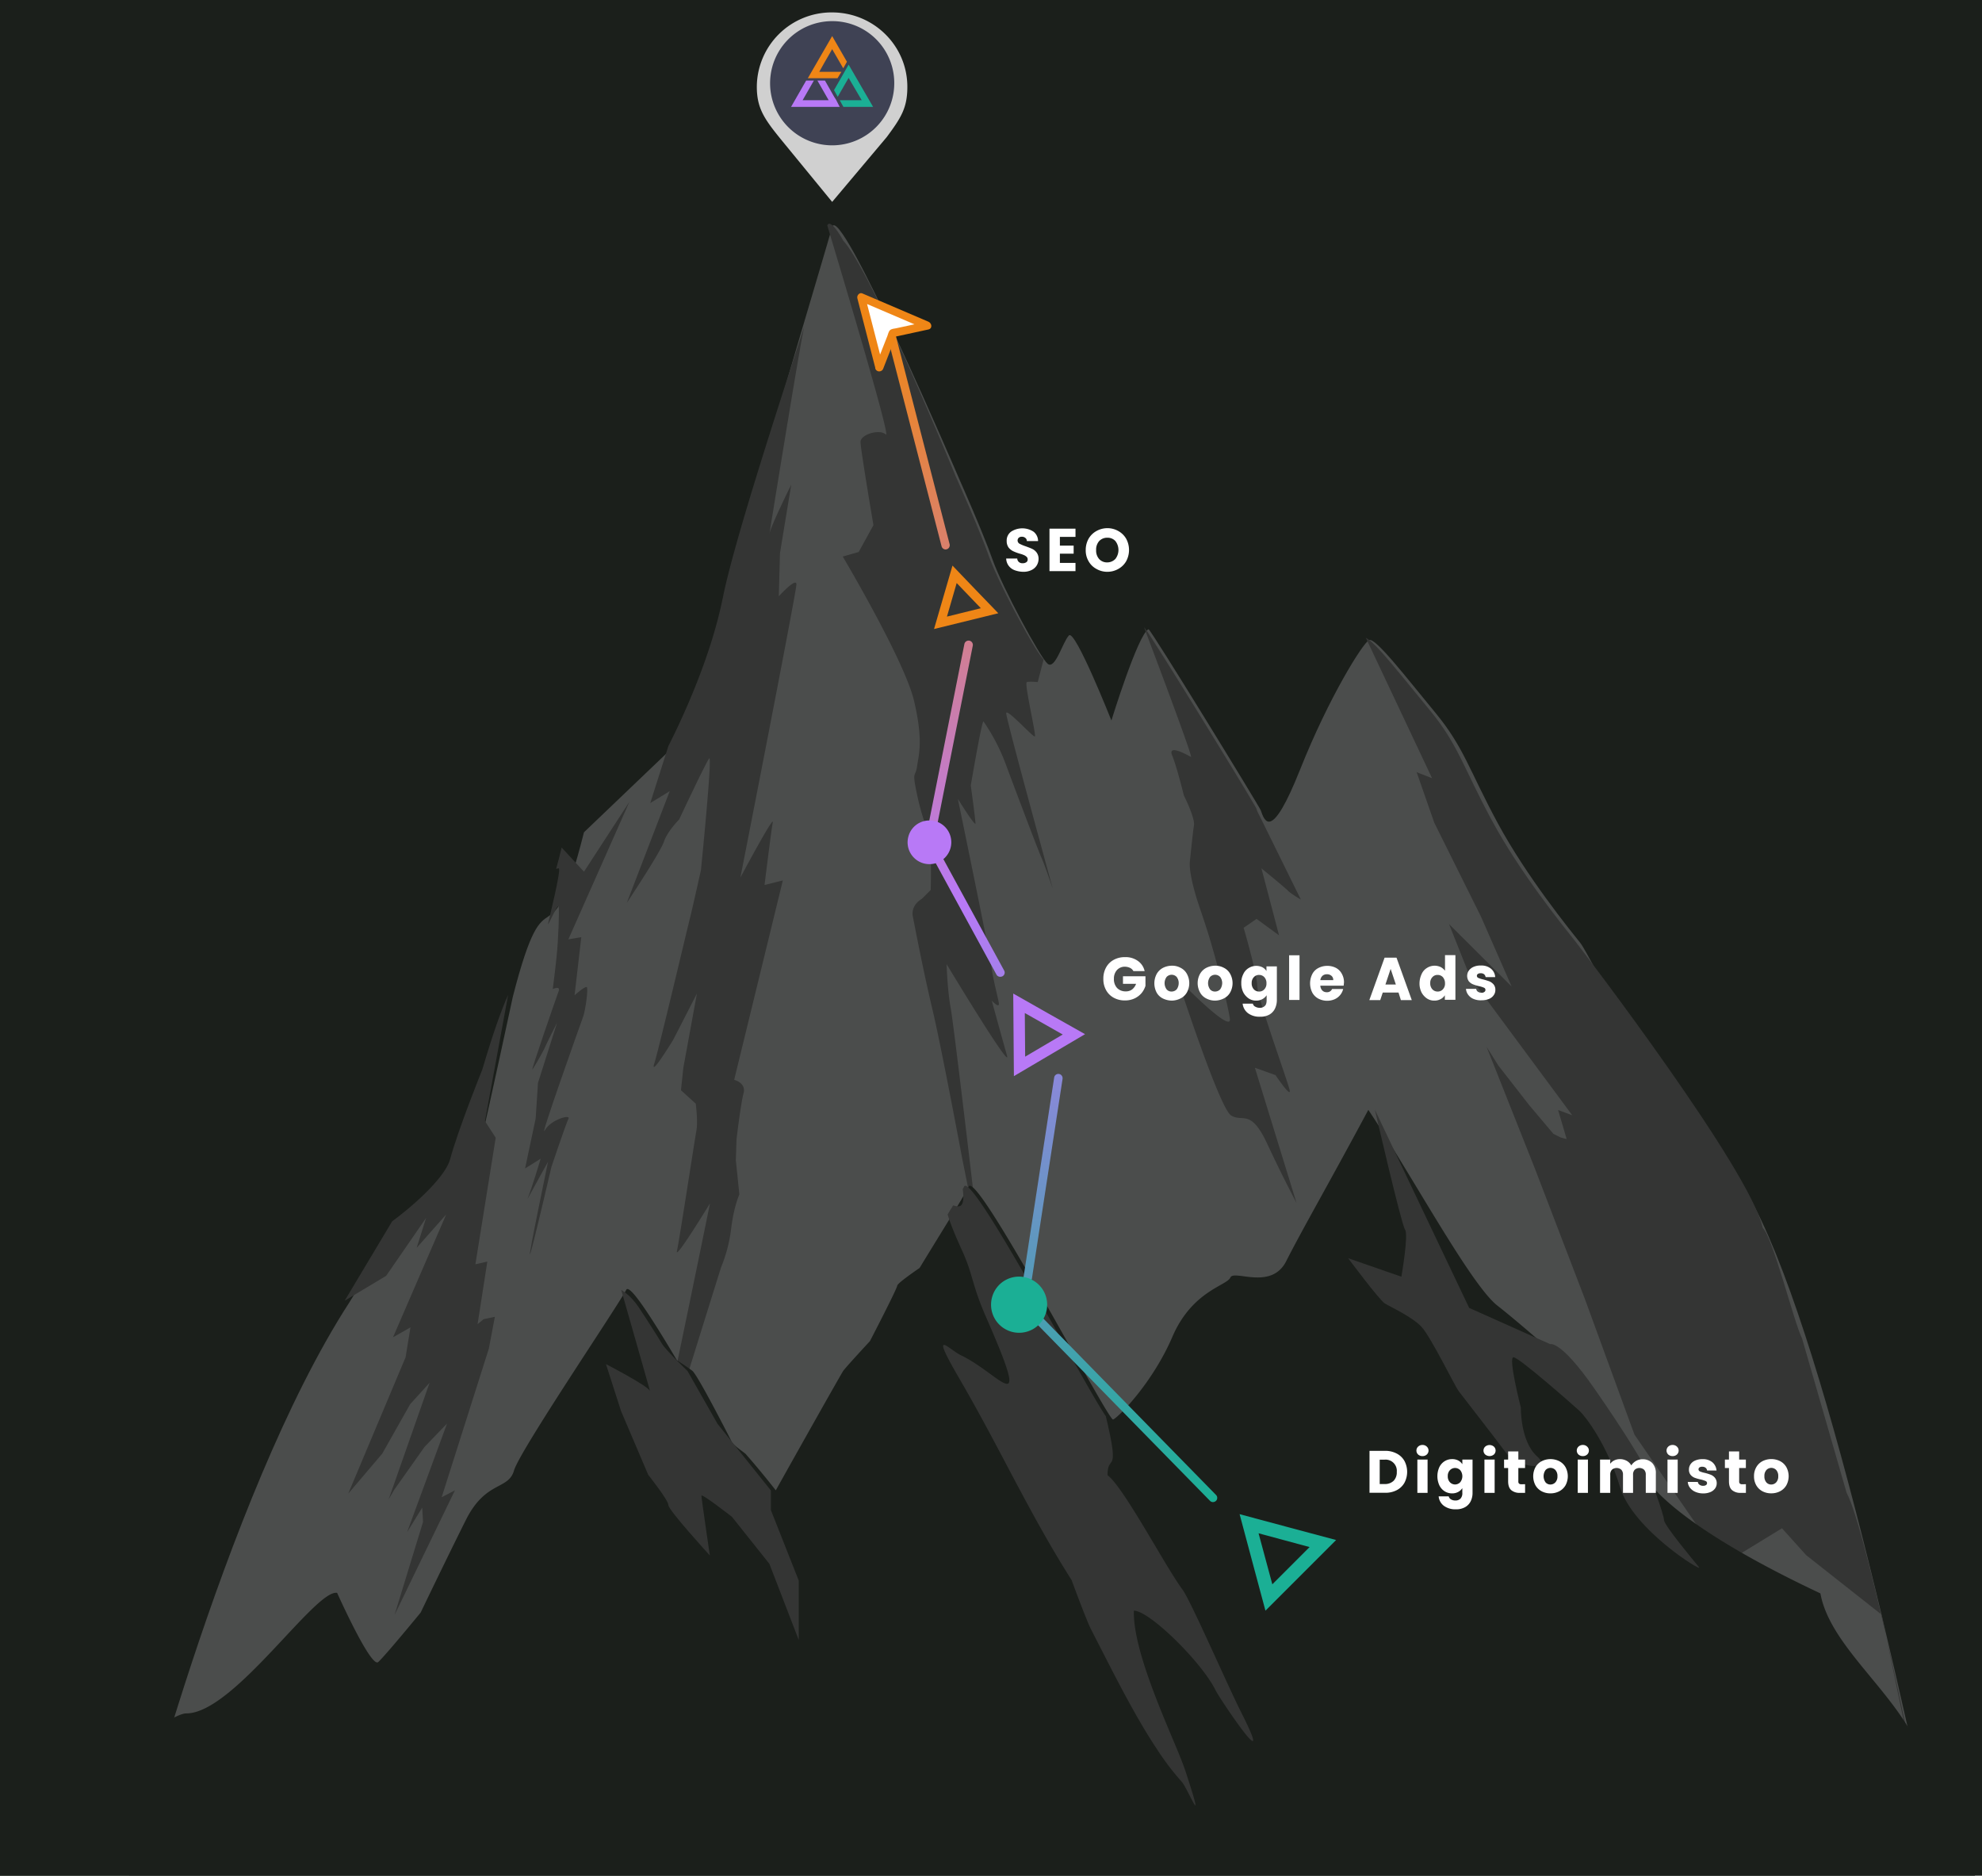 <svg xmlns="http://www.w3.org/2000/svg" xmlns:xlink="http://www.w3.org/1999/xlink" id="Layer_1" data-name="Layer 1" viewBox="0 0 1181.1 1117.6"><defs><style>
      .cls-1, .cls-4 {
        fill: #1b1f1b;
      }

      .cls-2 {
        fill: #4f5150;
        opacity: 0.93;
      }

      .cls-2, .cls-3, .cls-4 {
        fill-rule: evenodd;
      }

      .cls-10, .cls-13, .cls-2 {
        isolation: isolate;
      }

      .cls-3 {
        fill: #343534;
      }

      .cls-5 {
        fill: url(#linear-gradient);
      }

      .cls-6 {
        fill: #1baf95;
      }

      .cls-7 {
        fill: #b879f6;
      }

      .cls-10, .cls-8 {
        fill: #fff;
      }

      .cls-9 {
        fill: #ef8616;
      }

      .cls-10 {
        opacity: 0.79;
      }

      .cls-11 {
        fill: #abb5b0;
      }

      .cls-12 {
        fill: #3f4254;
      }
    </style><linearGradient id="linear-gradient" x1="626.65" y1="341" x2="626.65" y2="1041.76" gradientTransform="matrix(1, 0, 0, -1, 0, 1236)" gradientUnits="userSpaceOnUse"><stop offset="0" stop-color="#1baf95"></stop><stop offset="0.51" stop-color="#b879f6"></stop><stop offset="1" stop-color="#ef8616"></stop></linearGradient></defs><rect class="cls-1" width="1181.1" height="1117.6"></rect><path class="cls-2" d="M1028.7,693.6c-44.8-46.9-81-124.3-87-131.8s-32-39.5-49.2-71.4-20.1-45.1-37.2-65.8-35.8-45.1-39.5-43.2-23.8,33.8-41,77-21.2,31-23.5,24.4c-.8-2.2-65.9-108.5-66.9-107.9-6.3,3.1-22.1,54.4-22.1,54.4s-21.6-54.5-25.3-50.7-8.2,20.7-12.7,16.9-26.8-45.1-32.8-62-19.4-47-19.4-47-71.9-168-76.3-151.1-52.5,173.7-61.5,218.8-34.3,92-34.3,92l-52,49.7c-21.6,85.5-21.3,15.8-42.4,98,0,0-14.3,66.6-18.8,85.4s-50.3,49.4-78.6,96.7C133,892.1,76.7,1118.6,76.7,1118.6l1079.7.1C1124.4,968.8,1072.5,739.2,1028.7,693.6Z"></path><path class="cls-3" d="M569.6,284s-49.7-121.4-67-140.5c-8.4-14.8-9.6-9.1-9.6-9.1s38.7,128,34.9,124.5-15.1,0-15.1,4.4,7.7,49.6,7.7,49.6l-8.8,16-9.5,2.7s36.9,62.1,42.5,86,2.8,31.9,1.8,39-3.2,1.8,0,16.9,6,18.6,7.4,28.4.7,28.4.7,28.4l-5.3,5.3s-6.7,3.5-5.3,10.6,6.3,32.8,11.6,55,17.7,88.6,17.7,88.6l10.5,52.3s-15.1-129.5-17.2-141-2.5-26.6-2.5-26.6,38.8,64.3,36,54.5-9.1-32.8-9.1-32.8,4.9,5.3,4.2,1.3-3.5-14.2-4.4-21.7-20-99.8-20-99.8,10.5,16.9,10.5,14.6-2.8-22.6-2.8-22.6,6.7-39.5,7.6-38.1a115,115,0,0,1,13,24.8c5.1,13.7,19.5,51.9,21.5,56.3s6.8,18.6,6.8,18.6S599.6,428.5,599.6,425s16.2,14.6,17.1,13.8-6.5-31.9-4.8-32.4,6.5,0,6.5,0l3.5-13.5c-4.5-3.8-26.8-45.1-32.8-62S569.6,284,569.6,284Z"></path><path class="cls-3" d="M302.8,592.8c-3.9,8.7-8.6,21.5-15.4,44.5,0,0-14.3,35.4-19.2,53.5-2.5,9.3-17.9,24.6-34.5,36.9L205.4,775l24.7-14.8,23.8-34.5-5.6,17.8,17.6-19.9-31.7,73.2,10.4-5.9-2.9,17.8L207.5,890l20.3-23.9,16.6-29.4L256,823.9l-24.4,69.5,3.3-5.7L253,862.1l13.4-13.9-23.8,64.7,9-14.6.5,8.5-17,55.5,36-74.3-7.9,4.1,28.1-88.5,3.6-19-6.7,1.4-3.6,3,5.8-37.3-7.1,1.6,12.1-75.4L289,668Z"></path><path class="cls-3" d="M479.4,194.1c-16.1,49.5-42.2,129.7-48.6,161.8-.6,2.8-1.2,5.7-1.9,8.5h0c-8.4,35.1-25.2,69.5-30.6,80.1l-10.8,34,11.6-7.1L373.5,538s20-30.1,22.1-36.4,9.1-13.3,9.1-13.3,15.8-33.7,17.9-36.4-4.9,66.5-4.9,66.5-4.9,22.2-6.7,29.3-18.3,77.1-21.1,86,11.3-14.2,11.3-14.2L415.3,592l-8.1,44.3-1.4,13.3,8.8,8s1.4,10.6.4,16-10.2,65.6-11.6,71.8S423.1,717,423.1,717s-39,191.5-41.9,196.8,48.5-158.7,48.5-158.7a87.67,87.67,0,0,0,6-23c1.6-13.3,4.9-20.4,4.9-20.4l-2.1-20.4.4-12.4s2.5-21.3,4.2-27.5-5.6-8-5.6-8l29-118.8-10.9,2.7s3.9-31.9,4.9-37.2-19.3,32.8-19.3,32.8,33.4-170.2,33.4-174.7-10.5,7.1-10.5,7.1l.7-25.7,6.7-40.8s-12.3,24.8-13,29.3S477.5,200,479.4,194.1Z"></path><path class="cls-3" d="M1050.4,731.5c-7.5-34.4-106.2-163.7-112.2-171.3s-32-39.5-49.2-71.4-20-45.1-37.1-65.8c-15.5-18.7-32.2-40.4-38-43l39.5,83.7-9.2-3.6,10.5,30.1,27.8,55.9,18.3,41.7-37.3-37.2,12.7,31.9,60.7,82-8.4-3.1,5.1,17.3-3.5-.9-4.4-2.2-14.5-17.2-18.3-23.5-7-11.1,28.7,72.3,29.9,78L974,854.8l53.1,77.1,34.8-21.3,14.4,16,45,35.5,32.3,155.6c-4.2-24.1-40.2-204.6-53.2-228.3l-26.5-91.8C1068.9,787.5,1056.8,738.1,1050.4,731.5Z"></path><path class="cls-3" d="M748.7,481.8c-.7-2.2-64.1-105.6-66.8-107.9h-.1s29.6,78,27.9,77.1-14.1-8-11.2-.9,7,23.9,7,23.9,6.7,13.3,6,17.7-2.5,22.2-2.5,22.2-.4,4.4,2.1,14.2,3.9,12.4,8.4,26.6,12,42.6,13.4,52.3-31.3-24-31.3-24,25,77.2,32,81.6,11.6-4.4,21.5,16.8,17.5,35.3,17.5,35.3l-24.8-80.5,12.3,4.4s9.5,14.2,8.4,8.9-19-54.1-19.3-62.1-8.1-34.6-8.1-34.6l7.7-5.3,13.4,9.8-10.5-39.9s14.1,11.5,15.8,13.3,7.7,5.3,7.7,5.3l-24.9-50.5h0A17.25,17.25,0,0,1,748.7,481.8Z"></path><path class="cls-3" d="M332,609.3l-11.4,35.9-1.4,21.3-6.3,29.7,9.3-5.8s-5.1,17.1-7.9,24.1c3.5-6.5,12.3-22.3,12.3-22.3s-12.3,59-10.7,55,12.7-51.9,12.7-51.9,8.8-26.2,10.2-28.8-10.5.4-14.2,7.1,21.6-64.3,22.9-67.8,3.3-17.3,2.1-17.7-7.2,4.9-7.2,4.9l4-34.6-7.7,1.3,36.4-82L348,519.4,334.7,505c-1.1,4.6-2.2,8.8-3.3,12.7,1-.3,1.6-.4,1.7-.2,1.1,1.9-5.8,29.7-6.5,32.8s5.8-12.4,6.3-10.2-.2,20-1.2,29.7-2.3,19.5-2.3,19.5,4.8-2.2,3.5,1.3S316,639,317.3,637.2q3.75-5.85,6.9-12C325.7,621.7,332,609.3,332,609.3Z"></path><path class="cls-4" d="M1177,1117.7l-29.4-63.3c-8.4-40.1-56.4-69.6-62.8-105-29.4-13.8-93.7-46.1-108.1-75a287.35,287.35,0,0,0-40.5-59s-28.7-25.6-43.8-37.4c-16-12.4-51.7-79-77-116.7-22.2,41.5-40,72.4-48.9,90.1s-31.2,4.9-33.3,9.8-22.8,7.9-34.6,35.4-32.4,48.2-35.3,49.2-81-148.6-86-138.8c-3.6,7-18.7,31-29.3,48.5-6.7,4.6-13.1,9.3-13.3,10.5-.5,2.7-16.3,33.1-16.3,33.1s-14,15.1-15.9,17.7c-1.1,1.6-23,40.4-40.2,71.2-10.1-12.9-17.4-21-17.7-21.4-.5-.8-7.5-5.3-8.5-7.4s-20.2-39.7-23.5-42.4c-1.4-1.1-5.2-3.7-9.2-6.3-15.4-25.9-28.2-45.7-30.2-42-6,11.2-63.5,95.9-66.9,107.7s-16.9,5.9-28.7,29.5-26.9,55.1-26.9,55.1-21,25.6-25.3,29.5-24.5-41.2-24.5-41.2c-12.9-2.5-61.6,71.8-89.8,71.8-16.5,0-110,83.4-115.1,96.7Z"></path><path class="cls-3" d="M572.1,822.1c10.9,18.8,20.7,37.4,30.4,55.8,11.4,21.5,22.8,42.7,36.1,63.6,0,.1,8.9,24.2,11.5,29.2,12.9,25.1,25.7,51.1,39.6,71.9a154.53,154.53,0,0,0,14.4,18.9c3.9,4.4,15.2,33.1,2.3-6.3-1-3-2.7-7.4-4.9-12.7-9.3-22.3-26.5-61-25.8-82.8,9.3,0,40.5,30.8,48.6,47.3,2.5,5.2,37.1,56.4,15.3,13.2-7.9-15.6-30.1-66.6-34.9-73-9.7-13.1-31.5-54.4-42.5-66.2a20.89,20.89,0,0,0-2.2-2c0-13.5,7.7,1.4-.9-34.6V844c-11.5-16.1-79.8-146.2-84.6-137a11.55,11.55,0,0,1-.8,1.5c1.6,11.8-2.3,10.8-5.7,9.7-1,1.7-2.2,3.5-3.3,5.4,1.2,4.2,3.8,11,8.8,21.9,6.6,14.7,5.4,19.3,14.2,39.5,28,63.9,8.4,33.8-14.9,22.6C565.6,804.3,553,789.4,572.1,822.1Z"></path><path class="cls-3" d="M370.2,768.6s5.4,2.8,10.4,10.3,11.8,18.2,13.9,21.8,15.2,16.2,15.2,16.2l17.9,31.5,31.8,39.7v11.7l16.6,42v35.4l-17.5-45.4-22.3-28S418,889.6,418,891.2s5,35.6,5,35.6-24.7-27-24.7-30-12-18-12-18l-16.2-38-9-28s25.2,13,26.2,16S370.2,768.6,370.2,768.6Z"></path><path class="cls-3" d="M819.3,661.2l56.2,118.1,48.3,21.6s6.1-2.6,26.2,26.3,27.7,42.6,30.4,47.1,11.2,28.4,11.2,31.4,17.5,24,20.8,28-39.4-22.2-47-47.6-20.8-42.4-24.1-45.4-36.1-32-39.4-32,4.4,30,4.4,30-.4,20,9.6,29-11.8,7-18.4-2-26.2-34-28.4-37-16.4-32-21.9-38-18.6-12-21.9-14-21.9-27-21.9-27l31.7,11s4.4-25,2.2-28S819.3,661.2,819.3,661.2Z"></path><path class="cls-5" d="M722.8,895a2.5,2.5,0,0,1-1.8-.8L608.2,779a2.7,2.7,0,0,1-.7-2.1L628.2,642a2.52,2.52,0,0,1,5,.6v.2L612.7,776.4,724.6,890.7a2.51,2.51,0,0,1,.1,3.5A2.73,2.73,0,0,1,722.8,895ZM597.4,581.7a2.5,2.5,0,0,0,1-3.4h0l-41.9-76.8,23.2-116.8a2.55,2.55,0,0,0-5-1L551.3,501.4a3.21,3.21,0,0,0,.2,1.7l42.3,77.6A2.48,2.48,0,0,0,596,582,2.9,2.9,0,0,0,597.4,581.7ZM564.1,327.3a2.52,2.52,0,0,0,1.8-3L532.8,196.1a2.52,2.52,0,0,0-3-1.8,2.57,2.57,0,0,0-1.8,3.1l33.1,128.1a2.55,2.55,0,0,0,2.4,1.9C563.7,327.4,563.9,327.3,564.1,327.3Z"></path><path class="cls-6" d="M611.8,761.3a16.72,16.72,0,1,1-20.6,11.6h0a16.61,16.61,0,0,1,20.6-11.6Z"></path><path class="cls-7" d="M557.4,489.3a13,13,0,1,1-7.1,25.1,13,13,0,0,1-9-15.9,12.84,12.84,0,0,1,15.7-9.2C557.1,489.2,557.2,489.3,557.4,489.3Z"></path><polygon class="cls-8" points="524 219.1 532 198.6 552.8 194.1 513.2 177.2 524 219.1"></polygon><path class="cls-9" d="M526.3,219.7l8-20.5-1.7,1.6,20.7-4.5c2.5-.6,2-3.7,0-4.6l-39.5-16.9c-1.7-.7-3.3,1.3-2.9,2.9,3.6,13.9,7.2,27.9,10.8,41.9.8,2.9,5.3,1.8,4.6-1.2-3.6-14-7.2-27.9-10.8-41.9l-2.9,2.9,39.5,16.9v-4.6L541.4,194l-7.4,1.6c-1.1.2-2.7.3-3.6,1.1s-1.2,2.5-1.6,3.5l-2.8,7.1c-1.4,3.7-2.9,7.3-4.3,11C520.7,221.2,525.2,222.5,526.3,219.7Z"></path><path class="cls-10" d="M495.9,120.3l32.5-38.6c8.6-11.6,12.3-17.4,12.3-30,0-24.5-20.1-44.3-44.9-44.3A44.54,44.54,0,0,0,451,51.6v.1c0,12.8,4.5,19.2,14.4,31.4Z"></path><path class="cls-8" d="M529.3,49.1a33.35,33.35,0,1,1-33.8-32.9h.4A33.23,33.23,0,0,1,529.3,49.1Z"></path><path class="cls-11" d="M528.1,49.1a32.2,32.2,0,1,1-32.6-31.8h.4a32.09,32.09,0,0,1,32.2,31.8Z"></path><path class="cls-12" d="M532.9,49.1a37,37,0,1,1-37.5-36.5h.5A36.87,36.87,0,0,1,532.9,49.1Z"></path><g class="cls-13"><path class="cls-8" d="M675.4,578.6a4.59,4.59,0,0,0-2-1.9,7.35,7.35,0,0,0-3-.7,6.25,6.25,0,0,0-4.8,2,7.48,7.48,0,0,0-1.8,5.2,7.68,7.68,0,0,0,1.9,5.5,7,7,0,0,0,5.2,2,6,6,0,0,0,3.8-1.2,7.29,7.29,0,0,0,2.3-3.3h-7.8v-4.5h13.4v5.7a12.83,12.83,0,0,1-2.3,4.3,12.34,12.34,0,0,1-4.2,3.2,13.22,13.22,0,0,1-5.7,1.2,13.55,13.55,0,0,1-6.7-1.6,11.32,11.32,0,0,1-4.6-4.6,13.29,13.29,0,0,1-1.6-6.7,13.55,13.55,0,0,1,1.6-6.7,11.32,11.32,0,0,1,4.6-4.6,13.55,13.55,0,0,1,6.7-1.6,12.43,12.43,0,0,1,7.6,2.2,10,10,0,0,1,4.1,6.1Z"></path><path class="cls-8" d="M692.9,594.9a8.57,8.57,0,0,1-3.7-3.6,11.88,11.88,0,0,1,.1-11,9.14,9.14,0,0,1,3.7-3.6,11.86,11.86,0,0,1,5.3-1.3,10.42,10.42,0,0,1,5.3,1.3,8.57,8.57,0,0,1,3.7,3.6,11.5,11.5,0,0,1,0,11,8.8,8.8,0,0,1-3.8,3.6,11.86,11.86,0,0,1-5.3,1.3A12.55,12.55,0,0,1,692.9,594.9Zm8.3-5.4a6.3,6.3,0,0,0,0-7.4,4.11,4.11,0,0,0-6,0,6.3,6.3,0,0,0,0,7.4,3.74,3.74,0,0,0,2.9,1.3A4.16,4.16,0,0,0,701.2,589.5Z"></path><path class="cls-8" d="M718.8,594.9a8.57,8.57,0,0,1-3.7-3.6,11.5,11.5,0,0,1,0-11,9.14,9.14,0,0,1,3.7-3.6,11.86,11.86,0,0,1,5.3-1.3,10.67,10.67,0,0,1,5.3,1.3,8.57,8.57,0,0,1,3.7,3.6,11.5,11.5,0,0,1,0,11,8.8,8.8,0,0,1-3.8,3.6,11.86,11.86,0,0,1-5.3,1.3A11.12,11.12,0,0,1,718.8,594.9Zm8.3-5.4a6.3,6.3,0,0,0,0-7.4,4.11,4.11,0,0,0-6,0,6.3,6.3,0,0,0,0,7.4,3.74,3.74,0,0,0,2.9,1.3A4.16,4.16,0,0,0,727.1,589.5Z"></path><path class="cls-8" d="M752.2,576.3a6.19,6.19,0,0,1,2.5,2.3v-2.8h6.2v20.1a11.81,11.81,0,0,1-1.1,5,8.17,8.17,0,0,1-3.3,3.6,10.8,10.8,0,0,1-5.6,1.3,11.41,11.41,0,0,1-7.2-2.1,8.26,8.26,0,0,1-3.2-5.7h6.1a2.54,2.54,0,0,0,1.4,1.8,5.38,5.38,0,0,0,2.7.7,4.08,4.08,0,0,0,3-1.1c.8-.7,1.1-1.9,1.1-3.5V593a7,7,0,0,1-2.5,2.3,7.51,7.51,0,0,1-3.7.9,7.68,7.68,0,0,1-4.5-1.3,10.15,10.15,0,0,1-3.2-3.6,12,12,0,0,1-1.2-5.5,11.33,11.33,0,0,1,1.2-5.4,8.07,8.07,0,0,1,3.2-3.6,8.47,8.47,0,0,1,4.5-1.3A8.29,8.29,0,0,1,752.2,576.3Zm1.2,5.9a4.16,4.16,0,0,0-3.1-1.3,4,4,0,0,0-3.1,1.3,4.84,4.84,0,0,0-1.3,3.6,5.08,5.08,0,0,0,1.3,3.7,4.16,4.16,0,0,0,3.1,1.3,4,4,0,0,0,3.1-1.3,4.84,4.84,0,0,0,1.3-3.6A5.08,5.08,0,0,0,753.4,582.2Z"></path><path class="cls-8" d="M774.4,569.2v26.6h-6.2V569.2Z"></path><path class="cls-8" d="M800.7,587.3H786.8a4.53,4.53,0,0,0,1.2,2.9,3.54,3.54,0,0,0,2.6,1,3.22,3.22,0,0,0,3.2-1.9h6.6a8.74,8.74,0,0,1-1.8,3.6,9,9,0,0,1-3.3,2.5,11.34,11.34,0,0,1-9.7-.4,8.91,8.91,0,0,1-3.6-3.6,12.28,12.28,0,0,1,0-11,8.34,8.34,0,0,1,3.6-3.6,11.23,11.23,0,0,1,5.3-1.3,11.07,11.07,0,0,1,5.2,1.2,8.44,8.44,0,0,1,3.5,3.5,10.17,10.17,0,0,1,1.3,5.3C800.8,586.1,800.8,586.7,800.7,587.3Zm-6.2-3.4a3.1,3.1,0,0,0-1.1-2.5,4,4,0,0,0-2.7-.9,3.92,3.92,0,0,0-2.6.9,4.31,4.31,0,0,0-1.3,2.6h7.7Z"></path><path class="cls-8" d="M833.4,591.4H824l-1.5,4.5H816l9.1-25.3h7.1l9.1,25.3h-6.5Zm-1.6-4.8-3.1-9.3-3.1,9.3Z"></path><path class="cls-8" d="M847.2,580.3a8.07,8.07,0,0,1,3.2-3.6,8.47,8.47,0,0,1,4.5-1.3,8.63,8.63,0,0,1,3.6.8,8,8,0,0,1,2.6,2.2v-9.3h6.2v26.6H861V593a6.19,6.19,0,0,1-2.5,2.3,7.51,7.51,0,0,1-3.7.9,7.68,7.68,0,0,1-4.5-1.3,10.15,10.15,0,0,1-3.2-3.6,12,12,0,0,1-1.2-5.5A13.5,13.5,0,0,1,847.2,580.3Zm12.6,1.9a4.16,4.16,0,0,0-3.1-1.3,4,4,0,0,0-3.1,1.3,4.84,4.84,0,0,0-1.3,3.6,5.08,5.08,0,0,0,1.3,3.7,4.16,4.16,0,0,0,3.1,1.3,4,4,0,0,0,3.1-1.3,4.84,4.84,0,0,0,1.3-3.6A5.54,5.54,0,0,0,859.8,582.2Z"></path><path class="cls-8" d="M878.1,595.2a7.34,7.34,0,0,1-3.2-2.5,6.54,6.54,0,0,1-1.3-3.5h6.1a2.33,2.33,0,0,0,1,1.7,3.7,3.7,0,0,0,2.1.6,2.43,2.43,0,0,0,1.8-.5,1.43,1.43,0,0,0,.6-1.2,1.38,1.38,0,0,0-.9-1.3,14.45,14.45,0,0,0-2.9-.9,22.16,22.16,0,0,1-3.6-1.1,6.42,6.42,0,0,1-2.5-1.8,5.62,5.62,0,0,1,0-6.4,6.89,6.89,0,0,1,2.8-2.2,9.9,9.9,0,0,1,4.4-.8,8.82,8.82,0,0,1,6,1.9,6.94,6.94,0,0,1,2.5,5h-5.7a2.84,2.84,0,0,0-.9-1.7,3.17,3.17,0,0,0-2-.6,2.86,2.86,0,0,0-1.7.4,1.35,1.35,0,0,0,.3,2.4,14.45,14.45,0,0,0,2.9.9c1.5.4,2.7.8,3.6,1.1a7.25,7.25,0,0,1,2.5,1.8,4.86,4.86,0,0,1,1.1,3.3,5.28,5.28,0,0,1-1,3.2,6.15,6.15,0,0,1-2.8,2.2,11.37,11.37,0,0,1-4.3.8A10.76,10.76,0,0,1,878.1,595.2Z"></path></g><g class="cls-13"><path class="cls-8" d="M604.5,339.7A7.89,7.89,0,0,1,601,337a7.54,7.54,0,0,1-1.4-4.2h6.6a2.82,2.82,0,0,0,1,2.1,3.23,3.23,0,0,0,2.2.7,3.8,3.8,0,0,0,2.2-.6,1.88,1.88,0,0,0,.8-1.7,2,2,0,0,0-.6-1.5,5.6,5.6,0,0,0-1.5-1,15.2,15.2,0,0,0-2.6-.9,28.63,28.63,0,0,1-4-1.5,8,8,0,0,1-2.7-2.2,6.67,6.67,0,0,1-1.1-3.9,6.52,6.52,0,0,1,2.6-5.5,12.22,12.22,0,0,1,13.4,0,7.07,7.07,0,0,1,2.7,5.6h-6.7a2.2,2.2,0,0,0-.9-1.9,3.14,3.14,0,0,0-2.1-.7,2.79,2.79,0,0,0-1.8.6,2.23,2.23,0,0,0,.5,3.6,23.06,23.06,0,0,0,3.6,1.5c1.6.6,3,1.1,4,1.6a6.82,6.82,0,0,1,2.6,2.2,6.24,6.24,0,0,1,1.1,3.7,7.65,7.65,0,0,1-1.1,3.9,7.35,7.35,0,0,1-3.2,2.8,10.73,10.73,0,0,1-4.9,1A15.51,15.51,0,0,1,604.5,339.7Z"></path><path class="cls-8" d="M631.6,320v5.1h8.2v4.8h-8.2v5.5h9.3v4.9H625.4V315h15.5v4.9h-9.3Z"></path><path class="cls-8" d="M653.4,339a11.57,11.57,0,0,1-4.7-4.6,12.62,12.62,0,0,1-1.7-6.7,13.61,13.61,0,0,1,1.7-6.7,12.21,12.21,0,0,1,4.7-4.6,13.41,13.41,0,0,1,6.5-1.7,13.13,13.13,0,0,1,6.5,1.7,12.21,12.21,0,0,1,4.7,4.6,14.05,14.05,0,0,1,0,13.4,12.21,12.21,0,0,1-4.7,4.6,13.13,13.13,0,0,1-6.5,1.7A12.85,12.85,0,0,1,653.4,339Zm11.3-6a8.7,8.7,0,0,0,0-10.6,6.25,6.25,0,0,0-4.8-2,6.48,6.48,0,0,0-4.9,2,7.66,7.66,0,0,0-1.8,5.4,7.57,7.57,0,0,0,1.8,5.3,6.32,6.32,0,0,0,4.9,2A6.7,6.7,0,0,0,664.7,333Z"></path></g><g id="Group_1" data-name="Group 1"><path id="Path_1" data-name="Path 1" class="cls-9" d="M501.4,42.8H488.2l3.2-5.7,4.5-7.8,6.6,11.4,2.2-3.9-8.8-15.3L481.4,46.6h17.7Z"></path></g><g id="Group_2" data-name="Group 2"><path id="Path_2" data-name="Path 2" class="cls-6" d="M499.2,57.7l6.5-11.3,7.8,13.3H500.4l2.2,4h17.7L505.7,38.5,497,53.7Z"></path></g><path id="Path_3" data-name="Path 3" class="cls-7" d="M498.2,59.4h0l-1.1-1.7L491.6,48h-4.5l6.7,11.7H478.3L485,48h-4.6l-9,15.7h29Z"></path><path class="cls-6" d="M767.4,909.9l-28.7-7.7,7.7,28.8,7.7,28.7,42.1-42.1ZM758.2,944l-4.1-15.2L750,913.6l15.2,4.1,15.2,4.1Z"></path><path class="cls-7" d="M625.3,604.2,603.8,592l.2,24.6.2,24.6,42.4-25Zm-14.4,25.4-.1-13-.1-13L622,610l11.3,6.4Z"></path><path class="cls-9" d="M581.2,351.2,567.6,337l-5.5,18.9-5.5,18.9,38.3-9.4Zm-16.9,16.2,2.9-10,2.9-10,7.2,7.5,7.2,7.5Z"></path><g><path class="cls-8" d="M832.36,866.1a11.18,11.18,0,0,1,4.57,4.39,13.93,13.93,0,0,1,0,13,11.22,11.22,0,0,1-4.59,4.41,14.57,14.57,0,0,1-6.88,1.56h-9.35v-25h9.35A14.57,14.57,0,0,1,832.36,866.1Zm-1.92,16.25a7.13,7.13,0,0,0,1.92-5.33,6.67,6.67,0,0,0-7.29-7.29h-2.88v14.51h2.88A7.33,7.33,0,0,0,830.44,882.35Z"></path><path class="cls-8" d="M845.07,866.65a3.23,3.23,0,0,1,0-4.69,3.7,3.7,0,0,1,2.62-1,3.61,3.61,0,0,1,2.57,1,3.21,3.21,0,0,1,0,4.69,3.6,3.6,0,0,1-2.57.94A3.69,3.69,0,0,1,845.07,866.65Zm5.64,3V889.5h-6.08V869.66Z"></path><path class="cls-8" d="M869,870.22a6.35,6.35,0,0,1,2.43,2.24v-2.8h6.08v19.8a11.25,11.25,0,0,1-1.08,5,8.21,8.21,0,0,1-3.31,3.53,10.65,10.65,0,0,1-5.53,1.32,11.5,11.5,0,0,1-7.15-2.08,7.88,7.88,0,0,1-3.13-5.64h6a2.87,2.87,0,0,0,1.36,1.8,4.89,4.89,0,0,0,2.63.66,4.1,4.1,0,0,0,3-1.09,4.64,4.64,0,0,0,1.12-3.47v-2.8a6.75,6.75,0,0,1-2.45,2.25,7.42,7.42,0,0,1-3.66.87,8.15,8.15,0,0,1-4.45-1.26,8.71,8.71,0,0,1-3.15-3.59,13.16,13.16,0,0,1,0-10.76,8.6,8.6,0,0,1,3.15-3.55,8.23,8.23,0,0,1,4.45-1.25A7.78,7.78,0,0,1,869,870.22Zm1.17,5.77a4.26,4.26,0,0,0-6.15,0,4.91,4.91,0,0,0-1.27,3.57,5,5,0,0,0,1.27,3.61,4.22,4.22,0,0,0,6.15,0,5.74,5.74,0,0,0,0-7.18Z"></path><path class="cls-8" d="M885.05,866.65a3.21,3.21,0,0,1,0-4.69,4,4,0,0,1,5.19,0,3.23,3.23,0,0,1,0,4.69,4.05,4.05,0,0,1-5.19,0Zm5.63,3V889.5H884.6V869.66Z"></path><path class="cls-8" d="M908.82,884.34v5.16h-3.09a7.56,7.56,0,0,1-5.16-1.62q-1.85-1.62-1.85-5.28v-7.89H896.3v-5.05h2.42v-4.84h6.08v4.84h4v5.05h-4v8a1.65,1.65,0,0,0,.43,1.28,2.08,2.08,0,0,0,1.42.39Z"></path><path class="cls-8" d="M918.65,888.54A9.15,9.15,0,0,1,915,885a11.53,11.53,0,0,1,0-10.79,9.15,9.15,0,0,1,3.7-3.57,11.69,11.69,0,0,1,10.52,0,9.15,9.15,0,0,1,3.7,3.57,11.4,11.4,0,0,1,0,10.78,9.31,9.31,0,0,1-3.74,3.57,11.17,11.17,0,0,1-5.28,1.24A11,11,0,0,1,918.65,888.54Zm8.22-5.3a5.06,5.06,0,0,0,1.23-3.66,5.18,5.18,0,0,0-1.2-3.67,4,4,0,0,0-5.88,0,6.34,6.34,0,0,0,0,7.34,3.76,3.76,0,0,0,2.9,1.28A4,4,0,0,0,926.87,883.24Z"></path><path class="cls-8" d="M940.63,866.65a3.23,3.23,0,0,1,0-4.69,3.7,3.7,0,0,1,2.62-1,3.61,3.61,0,0,1,2.57,1,3.21,3.21,0,0,1,0,4.69,3.6,3.6,0,0,1-2.57.94A3.69,3.69,0,0,1,940.63,866.65Zm5.64,3V889.5h-6.08V869.66Z"></path><path class="cls-8" d="M984.55,871.68a8.54,8.54,0,0,1,2.19,6.23V889.5h-6V878.72a4.09,4.09,0,0,0-1-3,4.26,4.26,0,0,0-5.58,0,4.09,4.09,0,0,0-1,3V889.5h-6V878.72a4.13,4.13,0,0,0-1-3,4.28,4.28,0,0,0-5.59,0,4.13,4.13,0,0,0-1,3V889.5h-6.08V869.66h6.08v2.48a6.55,6.55,0,0,1,2.42-2,7.65,7.65,0,0,1,3.37-.73,8.26,8.26,0,0,1,4,1,6.9,6.9,0,0,1,2.75,2.74,8.1,8.1,0,0,1,2.81-2.67,7.69,7.69,0,0,1,3.88-1A7.84,7.84,0,0,1,984.55,871.68Z"></path><path class="cls-8" d="M994.12,866.65a3.23,3.23,0,0,1,0-4.69,3.69,3.69,0,0,1,2.61-1,3.62,3.62,0,0,1,2.58,1,3.21,3.21,0,0,1,0,4.69,3.61,3.61,0,0,1-2.58.94A3.69,3.69,0,0,1,994.12,866.65Zm5.64,3V889.5h-6.08V869.66Z"></path><path class="cls-8" d="M1010.28,888.9a8,8,0,0,1-3.2-2.44,6.39,6.39,0,0,1-1.31-3.47h6a2.28,2.28,0,0,0,1,1.67,3.38,3.38,0,0,0,2.1.64,3,3,0,0,0,1.76-.44,1.37,1.37,0,0,0,.62-1.16,1.33,1.33,0,0,0-.89-1.26,18.86,18.86,0,0,0-2.88-.91,26.62,26.62,0,0,1-3.56-1,6.07,6.07,0,0,1-2.45-1.74,4.72,4.72,0,0,1-1-3.22,5.45,5.45,0,0,1,.94-3.11,6.28,6.28,0,0,1,2.77-2.22,10.6,10.6,0,0,1,4.36-.82,8.77,8.77,0,0,1,5.89,1.85,7.24,7.24,0,0,1,2.47,4.91h-5.62a2.46,2.46,0,0,0-.91-1.64,3.16,3.16,0,0,0-2-.6,2.71,2.71,0,0,0-1.63.41,1.29,1.29,0,0,0-.57,1.12,1.37,1.37,0,0,0,.9,1.28,14.74,14.74,0,0,0,2.83.85,30.25,30.25,0,0,1,3.59,1.12,6.18,6.18,0,0,1,2.44,1.78,5.06,5.06,0,0,1,1.09,3.29,5.23,5.23,0,0,1-1,3.11,6.47,6.47,0,0,1-2.81,2.15,10.78,10.78,0,0,1-4.25.78A11.52,11.52,0,0,1,1010.28,888.9Z"></path><path class="cls-8" d="M1040.41,884.34v5.16h-3.1a7.55,7.55,0,0,1-5.15-1.62c-1.24-1.08-1.85-2.84-1.85-5.28v-7.89h-2.42v-5.05h2.42v-4.84h6.08v4.84h4v5.05h-4v8a1.65,1.65,0,0,0,.43,1.28,2.06,2.06,0,0,0,1.42.39Z"></path><path class="cls-8" d="M1050.24,888.54a9.15,9.15,0,0,1-3.66-3.56,10.6,10.6,0,0,1-1.34-5.4,10.45,10.45,0,0,1,1.36-5.39,9.18,9.18,0,0,1,3.69-3.57,11.71,11.71,0,0,1,10.53,0,9.15,9.15,0,0,1,3.7,3.57,11.36,11.36,0,0,1,0,10.78,9.28,9.28,0,0,1-3.73,3.57,11.17,11.17,0,0,1-5.28,1.24A10.94,10.94,0,0,1,1050.24,888.54Zm8.22-5.3a5.1,5.1,0,0,0,1.22-3.66,5.18,5.18,0,0,0-1.19-3.67,4,4,0,0,0-5.88,0,5.18,5.18,0,0,0-1.18,3.68,5.27,5.27,0,0,0,1.16,3.66,3.74,3.74,0,0,0,2.9,1.28A4,4,0,0,0,1058.46,883.24Z"></path></g></svg>